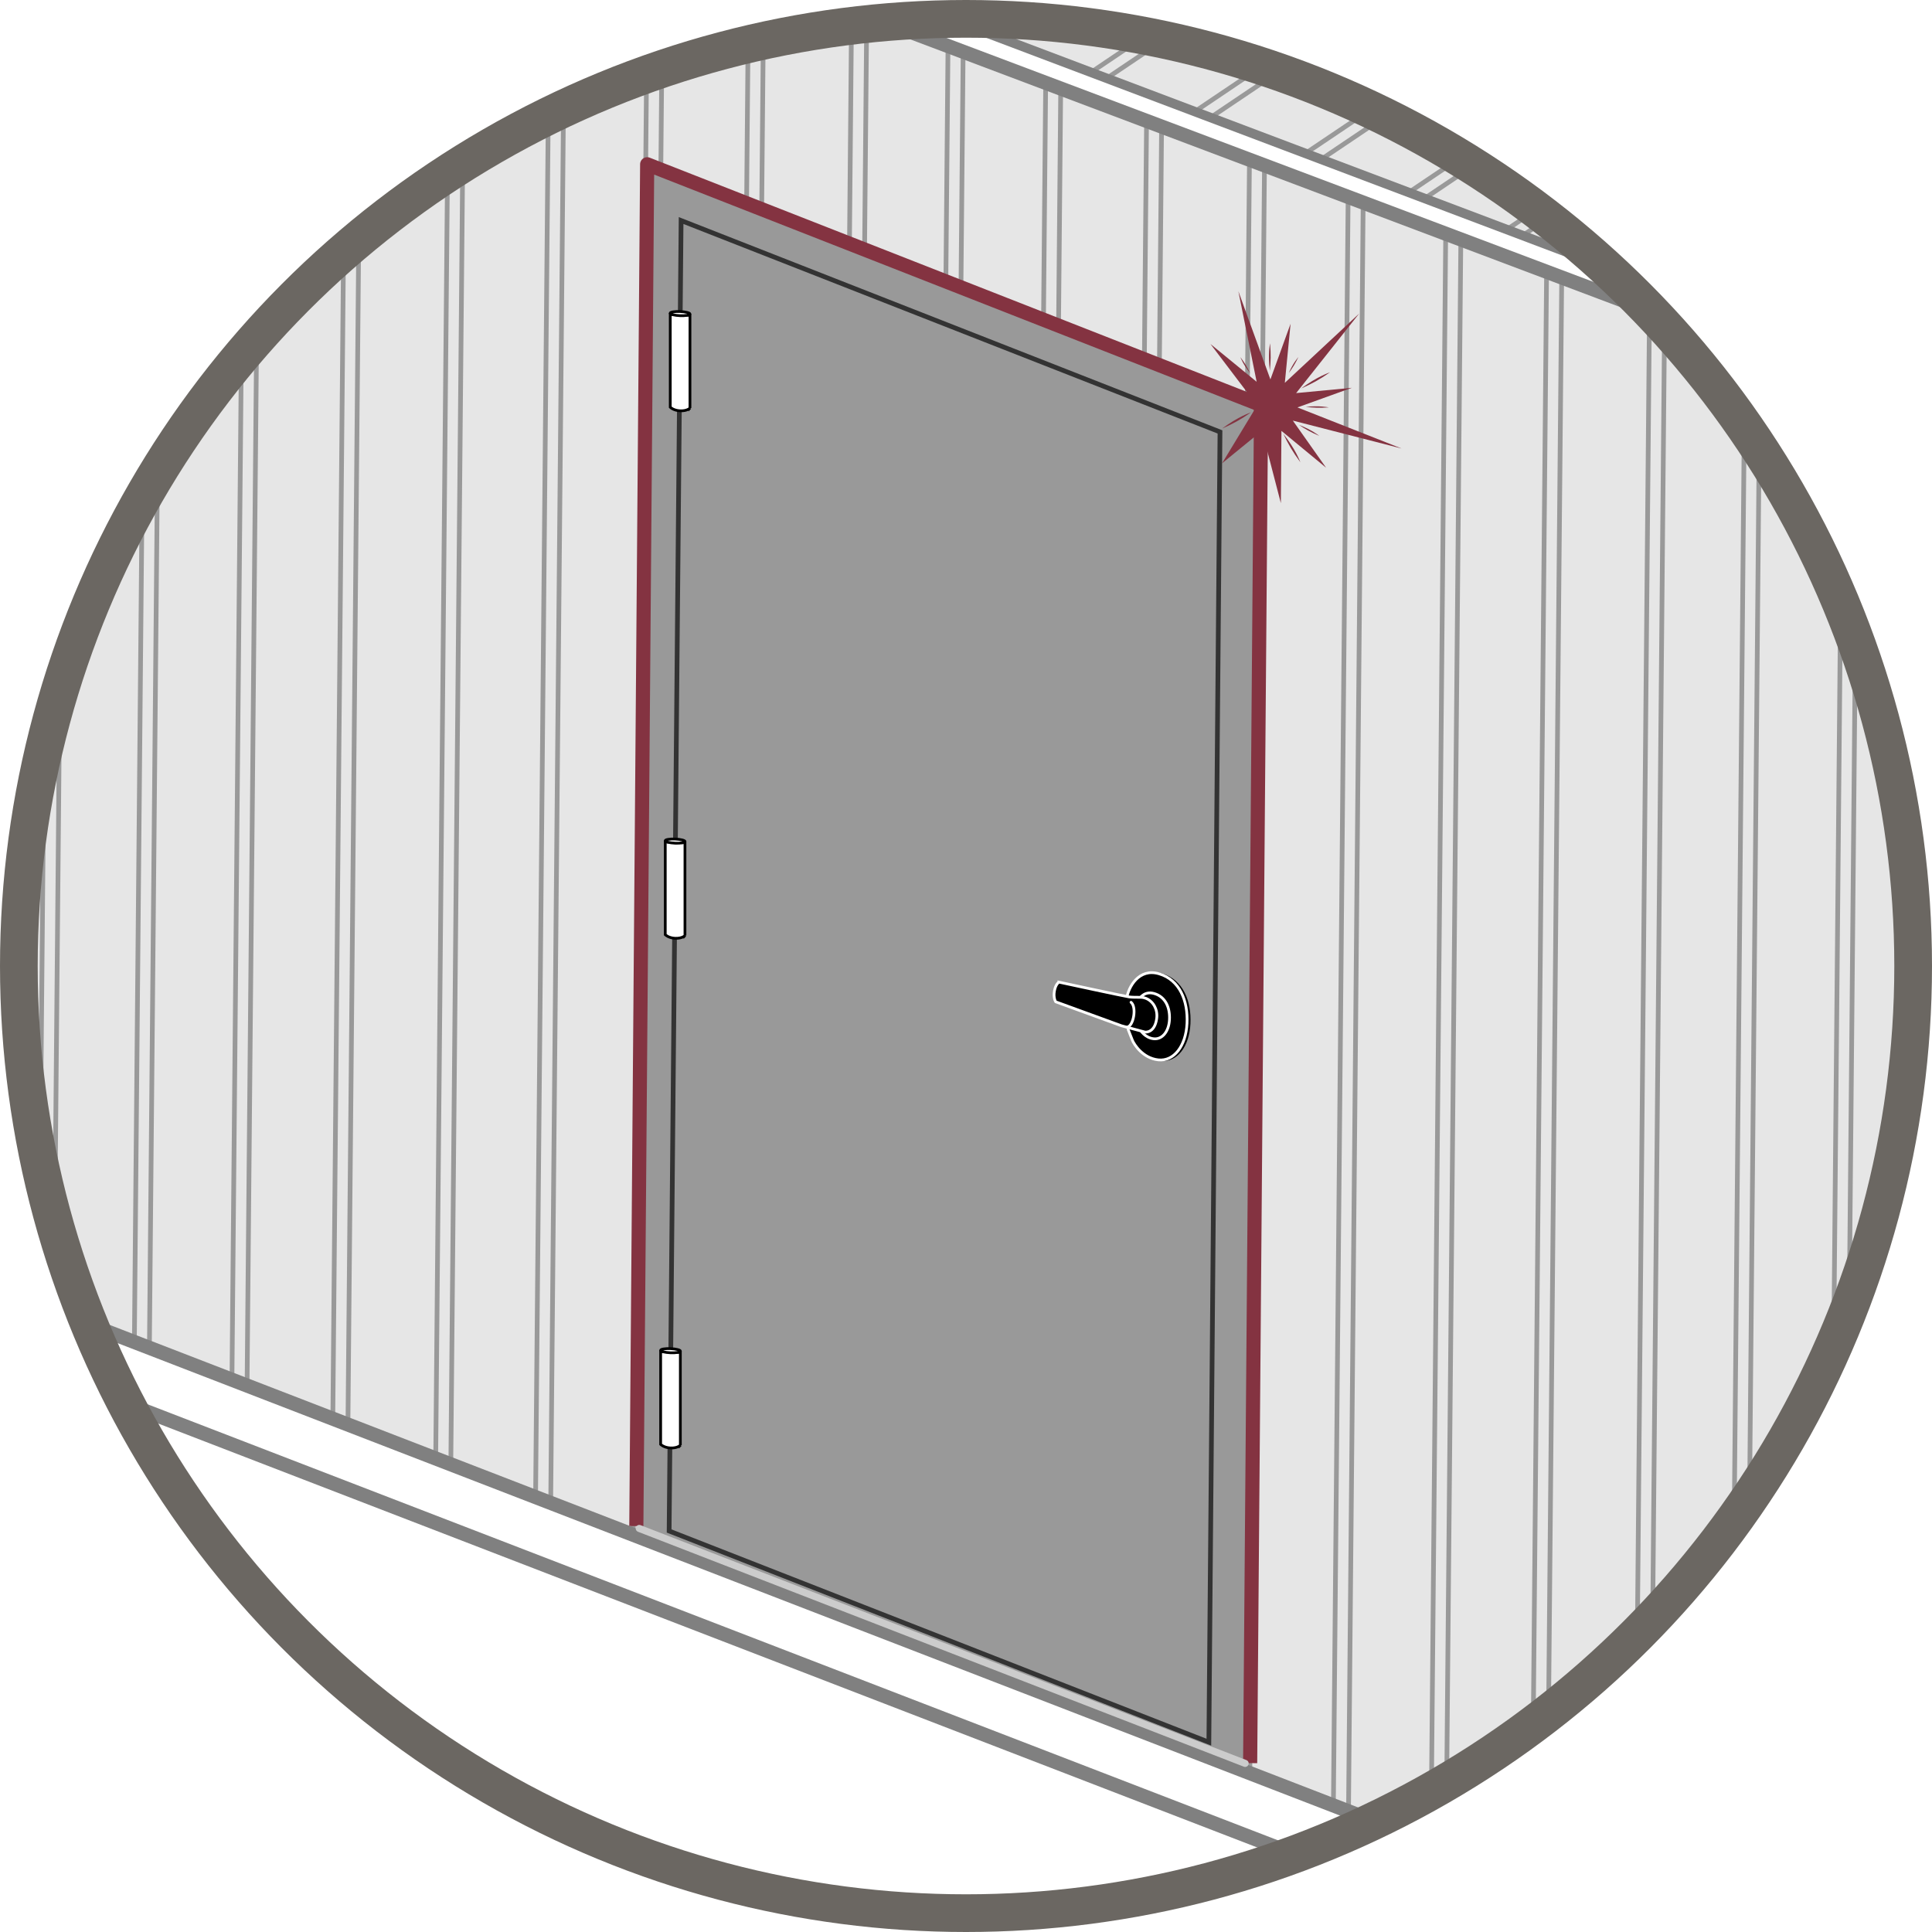 <?xml version="1.0" encoding="UTF-8"?>
<svg id="Layer_2" xmlns="http://www.w3.org/2000/svg" xmlns:xlink="http://www.w3.org/1999/xlink" viewBox="0 0 205 205">
  <defs>
    <style>
      .cls-1 {
        stroke: #999;
      }

      .cls-1, .cls-2, .cls-3, .cls-4, .cls-5, .cls-6, .cls-7, .cls-8, .cls-9, .cls-10, .cls-11, .cls-12, .cls-13, .cls-14 {
        stroke-miterlimit: 10;
      }

      .cls-1, .cls-2, .cls-3, .cls-7, .cls-8, .cls-11, .cls-15 {
        fill: none;
      }

      .cls-1, .cls-8 {
        stroke-width: .5px;
      }

      .cls-16 {
        clip-path: url(#clippath);
      }

      .cls-17 {
        fill: #999;
        stroke: #843341;
      }

      .cls-17, .cls-3, .cls-12, .cls-13 {
        stroke-width: 1.5px;
      }

      .cls-17, .cls-15 {
        stroke-linejoin: round;
      }

      .cls-2, .cls-3, .cls-9, .cls-12, .cls-13 {
        stroke: gray;
      }

      .cls-18, .cls-4, .cls-10, .cls-14 {
        fill: #fff;
      }

      .cls-4, .cls-5, .cls-14 {
        stroke: #000;
      }

      .cls-4, .cls-19, .cls-20 {
        fill-rule: evenodd;
      }

      .cls-4, .cls-14 {
        stroke-width: .29px;
      }

      .cls-5 {
        stroke-width: .15px;
      }

      .cls-5, .cls-6, .cls-20 {
        fill: #000;
      }

      .cls-6, .cls-7 {
        stroke: #fff;
        stroke-width: .29px;
      }

      .cls-21 {
        clip-path: url(#clippath-1);
      }

      .cls-22 {
        clip-path: url(#clippath-2);
      }

      .cls-7, .cls-15 {
        stroke-linecap: round;
      }

      .cls-8 {
        stroke: #333;
      }

      .cls-19 {
        fill: #843341;
      }

      .cls-19, .cls-20 {
        stroke-width: 0px;
      }

      .cls-9, .cls-12, .cls-23 {
        fill: #e6e6e6;
      }

      .cls-10, .cls-11 {
        stroke: #6b6762;
        stroke-width: 4px;
      }

      .cls-13 {
        fill: #dbdbdb;
      }

      .cls-15 {
        stroke: #ccc;
        stroke-width: .75px;
      }
    </style>
    <clipPath id="clippath">
      <circle class="cls-10" cx="102.5" cy="102.5" r="100.5" />
    </clipPath>
    <clipPath id="clippath-1">
      <polygon class="cls-12" points="233.84 227.27 -28.4 125.91 -27.18 -43.3 235.23 55.66 233.84 227.27" />
    </clipPath>
    <clipPath id="clippath-2">
      <polygon class="cls-9" points="-26.75 -46.19 247.39 57.43 402.41 -48.58 128.84 -152.76 -26.75 -46.19" />
    </clipPath>
  </defs>
  <g id="Layer_5">
    <g>
      <circle class="cls-18" cx="102.5" cy="102.5" r="100.5" />
      <g class="cls-16">
        <g>
          <polygon class="cls-23" points="233.84 227.27 -28.4 125.91 -27.18 -43.3 235.23 55.66 233.84 227.27" />
          <g class="cls-21">
            <g>
              <g>
                <g>
                  <g>
                    <g>
                      <line class="cls-1" x1="132.6" y1="190.15" x2="134.2" y2="14.42" />
                      <line class="cls-1" x1="130.99" y1="190.15" x2="132.6" y2="14.42" />
                    </g>
                    <g>
                      <line class="cls-1" x1="121.67" y1="187.31" x2="123.27" y2="11.58" />
                      <line class="cls-1" x1="120.06" y1="187.31" x2="121.67" y2="11.58" />
                    </g>
                    <g>
                      <line class="cls-1" x1="110.97" y1="182.85" x2="112.57" y2="7.11" />
                      <line class="cls-1" x1="109.36" y1="182.85" x2="110.97" y2="7.11" />
                    </g>
                    <g>
                      <line class="cls-1" x1="100.6" y1="179.63" x2="102.21" y2="3.9" />
                      <line class="cls-1" x1="99" y1="179.63" x2="100.6" y2="3.9" />
                    </g>
                  </g>
                  <g>
                    <g>
                      <line class="cls-1" x1="90.38" y1="174.75" x2="91.99" y2="-.98" />
                      <line class="cls-1" x1="88.78" y1="174.75" x2="90.38" y2="-.98" />
                    </g>
                    <g>
                      <line class="cls-1" x1="79.45" y1="171.91" x2="81.06" y2="-3.82" />
                      <line class="cls-1" x1="77.85" y1="171.91" x2="79.45" y2="-3.82" />
                    </g>
                    <g>
                      <line class="cls-1" x1="68.75" y1="167.45" x2="70.36" y2="-8.29" />
                      <line class="cls-1" x1="67.15" y1="167.45" x2="68.75" y2="-8.29" />
                    </g>
                    <g>
                      <line class="cls-1" x1="58.39" y1="164.23" x2="60" y2="-11.51" />
                      <line class="cls-1" x1="56.78" y1="164.23" x2="58.39" y2="-11.51" />
                    </g>
                  </g>
                </g>
                <g>
                  <g>
                    <line class="cls-1" x1="47.81" y1="158.25" x2="49.41" y2="-17.49" />
                    <line class="cls-1" x1="46.2" y1="158.25" x2="47.81" y2="-17.49" />
                  </g>
                  <g>
                    <line class="cls-1" x1="36.88" y1="155.41" x2="38.48" y2="-20.33" />
                    <line class="cls-1" x1="35.27" y1="155.41" x2="36.88" y2="-20.33" />
                  </g>
                  <g>
                    <line class="cls-1" x1="26.18" y1="150.94" x2="27.78" y2="-24.79" />
                    <line class="cls-1" x1="24.57" y1="150.94" x2="26.18" y2="-24.79" />
                  </g>
                  <g>
                    <line class="cls-1" x1="15.81" y1="147.73" x2="17.42" y2="-28.01" />
                    <line class="cls-1" x1="14.21" y1="147.73" x2="15.81" y2="-28.01" />
                  </g>
                </g>
              </g>
              <g>
                <line class="cls-1" x1="5.7" y1="142.61" x2="7.31" y2="-33.13" />
                <line class="cls-1" x1="4.09" y1="142.61" x2="5.7" y2="-33.13" />
              </g>
            </g>
            <g>
              <g>
                <line class="cls-1" x1="204.62" y1="218.55" x2="206.23" y2="42.82" />
                <g>
                  <line class="cls-1" x1="195.53" y1="214.09" x2="197.14" y2="38.36" />
                  <line class="cls-1" x1="193.92" y1="214.09" x2="195.53" y2="38.36" />
                </g>
                <g>
                  <line class="cls-1" x1="185.17" y1="210.87" x2="186.77" y2="35.14" />
                  <line class="cls-1" x1="183.56" y1="210.87" x2="185.17" y2="35.14" />
                </g>
              </g>
              <g>
                <g>
                  <line class="cls-1" x1="175.05" y1="205.75" x2="176.66" y2="30.02" />
                  <line class="cls-1" x1="173.44" y1="205.75" x2="175.05" y2="30.02" />
                </g>
                <g>
                  <line class="cls-1" x1="164.12" y1="202.91" x2="165.73" y2="27.18" />
                  <line class="cls-1" x1="162.51" y1="202.91" x2="164.12" y2="27.18" />
                </g>
                <g>
                  <line class="cls-1" x1="153.42" y1="198.45" x2="155.03" y2="22.72" />
                  <line class="cls-1" x1="151.81" y1="198.45" x2="153.42" y2="22.72" />
                </g>
                <g>
                  <line class="cls-1" x1="143.06" y1="195.23" x2="144.66" y2="19.5" />
                  <line class="cls-1" x1="141.45" y1="195.23" x2="143.06" y2="19.5" />
                </g>
              </g>
            </g>
          </g>
          <polygon class="cls-3" points="233.84 227.27 -28.4 125.91 -27.18 -43.3 235.23 55.66 233.84 227.27" />
        </g>
        <line class="cls-13" x1="-73.05" y1="115.59" x2="231.33" y2="233" />
        <g>
          <polygon class="cls-23" points="-26.75 -46.19 247.39 57.43 402.41 -48.58 128.84 -152.76 -26.75 -46.19" />
          <g class="cls-22">
            <g>
              <g>
                <g>
                  <g>
                    <line class="cls-1" x1="92.18" y1="1.08" x2="252.67" y2="-106.95" />
                    <line class="cls-1" x1="93.3" y1="2.09" x2="253.79" y2="-105.94" />
                  </g>
                  <g>
                    <line class="cls-1" x1="103.59" y1="4.94" x2="264.08" y2="-103.09" />
                    <line class="cls-1" x1="104.71" y1="5.94" x2="265.19" y2="-102.08" />
                  </g>
                  <g>
                    <line class="cls-1" x1="113.96" y1="8.89" x2="274.45" y2="-99.14" />
                    <line class="cls-1" x1="115.08" y1="9.89" x2="275.57" y2="-98.13" />
                  </g>
                </g>
                <g>
                  <g>
                    <line class="cls-1" x1="125.23" y1="12.88" x2="285.71" y2="-95.15" />
                    <line class="cls-1" x1="126.34" y1="13.89" x2="286.83" y2="-94.14" />
                  </g>
                  <g>
                    <line class="cls-1" x1="135.72" y1="18.16" x2="296.21" y2="-89.87" />
                    <line class="cls-1" x1="136.84" y1="19.16" x2="297.32" y2="-88.86" />
                  </g>
                  <g>
                    <line class="cls-1" x1="147.12" y1="22.01" x2="307.61" y2="-86.02" />
                    <line class="cls-1" x1="148.24" y1="23.02" x2="308.73" y2="-85.01" />
                  </g>
                  <g>
                    <line class="cls-1" x1="157.5" y1="25.96" x2="317.99" y2="-82.07" />
                    <line class="cls-1" x1="158.62" y1="26.97" x2="319.11" y2="-81.06" />
                  </g>
                </g>
              </g>
              <g>
                <g>
                  <line class="cls-1" x1="170.03" y1="29.51" x2="330.51" y2="-78.52" />
                  <line class="cls-1" x1="171.15" y1="30.52" x2="331.63" y2="-77.51" />
                </g>
                <g>
                  <line class="cls-1" x1="180.52" y1="34.79" x2="341.01" y2="-73.24" />
                  <line class="cls-1" x1="181.64" y1="35.79" x2="342.12" y2="-72.23" />
                </g>
                <g>
                  <line class="cls-1" x1="191.92" y1="38.64" x2="352.41" y2="-69.39" />
                  <line class="cls-1" x1="193.04" y1="39.65" x2="353.53" y2="-68.38" />
                </g>
                <g>
                  <line class="cls-1" x1="196.84" y1="40.81" x2="357.32" y2="-67.22" />
                  <line class="cls-1" x1="197.95" y1="41.82" x2="358.44" y2="-66.21" />
                </g>
                <g>
                  <line class="cls-1" x1="202.3" y1="42.59" x2="362.79" y2="-65.44" />
                  <line class="cls-1" x1="203.42" y1="43.6" x2="363.91" y2="-64.43" />
                </g>
              </g>
            </g>
          </g>
          <polygon class="cls-2" points="-26.75 -46.19 247.39 57.43 402.41 -48.58 128.84 -152.76 -26.75 -46.19" />
        </g>
      </g>
      <circle class="cls-11" cx="102.5" cy="102.5" r="100.5" />
    </g>
    <polygon class="cls-20" points="131.48 186.51 132.93 42.64 73.25 19.77 71.79 163.87 131.48 186.51" />
    <g>
      <polyline class="cls-17" points="67.52 161.93 68.67 17.43 133.81 42.98 132.65 187.08" />
      <polygon class="cls-8" points="128.27 184.86 71 162.45 72.27 23.4 129.45 45.83 128.27 184.86" />
      <g>
        <g>
          <path class="cls-5" d="M119.85,105.91c.18-1.11,1.26-3.2,3.44-2.55s3.07,2.87,2.95,5.27-1.39,4.04-3.05,3.86-2.57-1.66-2.74-2.07-.45-1.14-.45-1.14l-.15-3.38Z" />
          <path class="cls-6" d="M119.56,105.88c.18-1.11,1.26-3.2,3.44-2.55s3.07,2.87,2.95,5.27c-.12,2.4-1.39,4.04-3.05,3.86-1.66-.18-2.57-1.66-2.74-2.07s-.45-1.14-.45-1.14l-.15-3.38Z" />
          <path class="cls-6" d="M120.57,106.75c.1-.58.69-1.68,1.9-1.33s1.69,1.52,1.62,2.78c-.07,1.26-.77,2.12-1.68,2.02s-1.41-.88-1.51-1.09-.25-.6-.25-.6l-.08-1.78Z" />
        </g>
        <g>
          <path class="cls-6" d="M112.36,104.22s-.35.19-.48.94.14,1.14.14,1.14l6.97,2.54,2.5.67s1.01.15,1.24-1.4c.08-.55-.04-1.01-.23-1.36-.33-.61-.93-.94-1.53-.93-.4,0-.89,0-1.17-.04-.53-.08-7.44-1.57-7.44-1.57Z" />
          <path class="cls-7" d="M120.01,106.35c.62.49.28,2.55-.44,2.65" />
        </g>
      </g>
    </g>
    <g>
      <path class="cls-4" d="M73.22,43.29s-.28.33-1.05.3c-.71-.03-1.05-.38-1.05-.38v-9.85s2.09.09,2.09.09v9.85Z" />
      <ellipse class="cls-14" cx="72.16" cy="33.27" rx=".22" ry="1.05" transform="translate(35.86 103.96) rotate(-87.57)" />
    </g>
    <g>
      <path class="cls-4" d="M72.69,99.26s-.28.33-1.05.3c-.71-.03-1.05-.38-1.05-.38v-9.85s2.09.09,2.09.09v9.85Z" />
      <ellipse class="cls-14" cx="71.63" cy="89.24" rx=".22" ry="1.05" transform="translate(-20.56 157.03) rotate(-87.57)" />
    </g>
    <g>
      <path class="cls-4" d="M72.2,153.34s-.28.33-1.05.3c-.71-.03-1.05-.38-1.05-.38v-9.85s2.09.09,2.09.09v9.85Z" />
      <ellipse class="cls-14" cx="71.14" cy="143.32" rx=".22" ry="1.05" transform="translate(-75.06 208.32) rotate(-87.57)" />
    </g>
    <line class="cls-15" x1="67.83" y1="162.18" x2="132.12" y2="187.11" />
    <g>
      <polygon class="cls-19" points="132.37 41.68 128.44 36.5 133.34 40.51 131.4 30.9 134.8 40.26 136.94 34.35 136.33 40.62 144.22 33.27 137.53 41.71 143.44 41.15 137.67 43.23 148.72 47.59 137.18 44.63 140.71 49.63 135.97 45.72 135.91 53.39 133.91 45.7 129.67 49.16 133.07 43.55 132.37 41.68" />
      <path class="cls-19" d="M137.77,37.88c-.06.09-.54.6-1.02,1.7.41-.56.67-.97,1.02-1.7" />
      <path class="cls-19" d="M134.76,36.43c-.02.16-.23,1.15-.02,2.91.1-1.01.13-1.72.02-2.91" />
      <path class="cls-19" d="M131.61,37.89c.05.1.28.77,1.05,1.73-.31-.64-.55-1.07-1.05-1.73" />
      <path class="cls-19" d="M141.13,39.5c-.18.08-1.35.45-3.07,1.72,1.13-.5,1.89-.9,3.07-1.72" />
      <path class="cls-19" d="M132.75,43.75c-.18.08-1.35.45-3.07,1.72,1.13-.5,1.89-.9,3.07-1.72" />
      <path class="cls-19" d="M141,43.23c-.13-.02-.97-.21-2.45-.06.85.1,1.45.13,2.45.06" />
      <path class="cls-19" d="M139.99,46.25c-.11-.07-.77-.63-2.15-1.16.71.47,1.23.77,2.15,1.16" />
      <path class="cls-19" d="M137.98,49.05c-.08-.18-.49-1.34-1.81-3.02.53,1.11.96,1.86,1.81,3.02" />
      <path class="cls-19" d="M133.26,48.41c.05-.14.47-1,.68-2.66-.33.9-.51,1.55-.68,2.66" />
    </g>
  </g>
</svg>